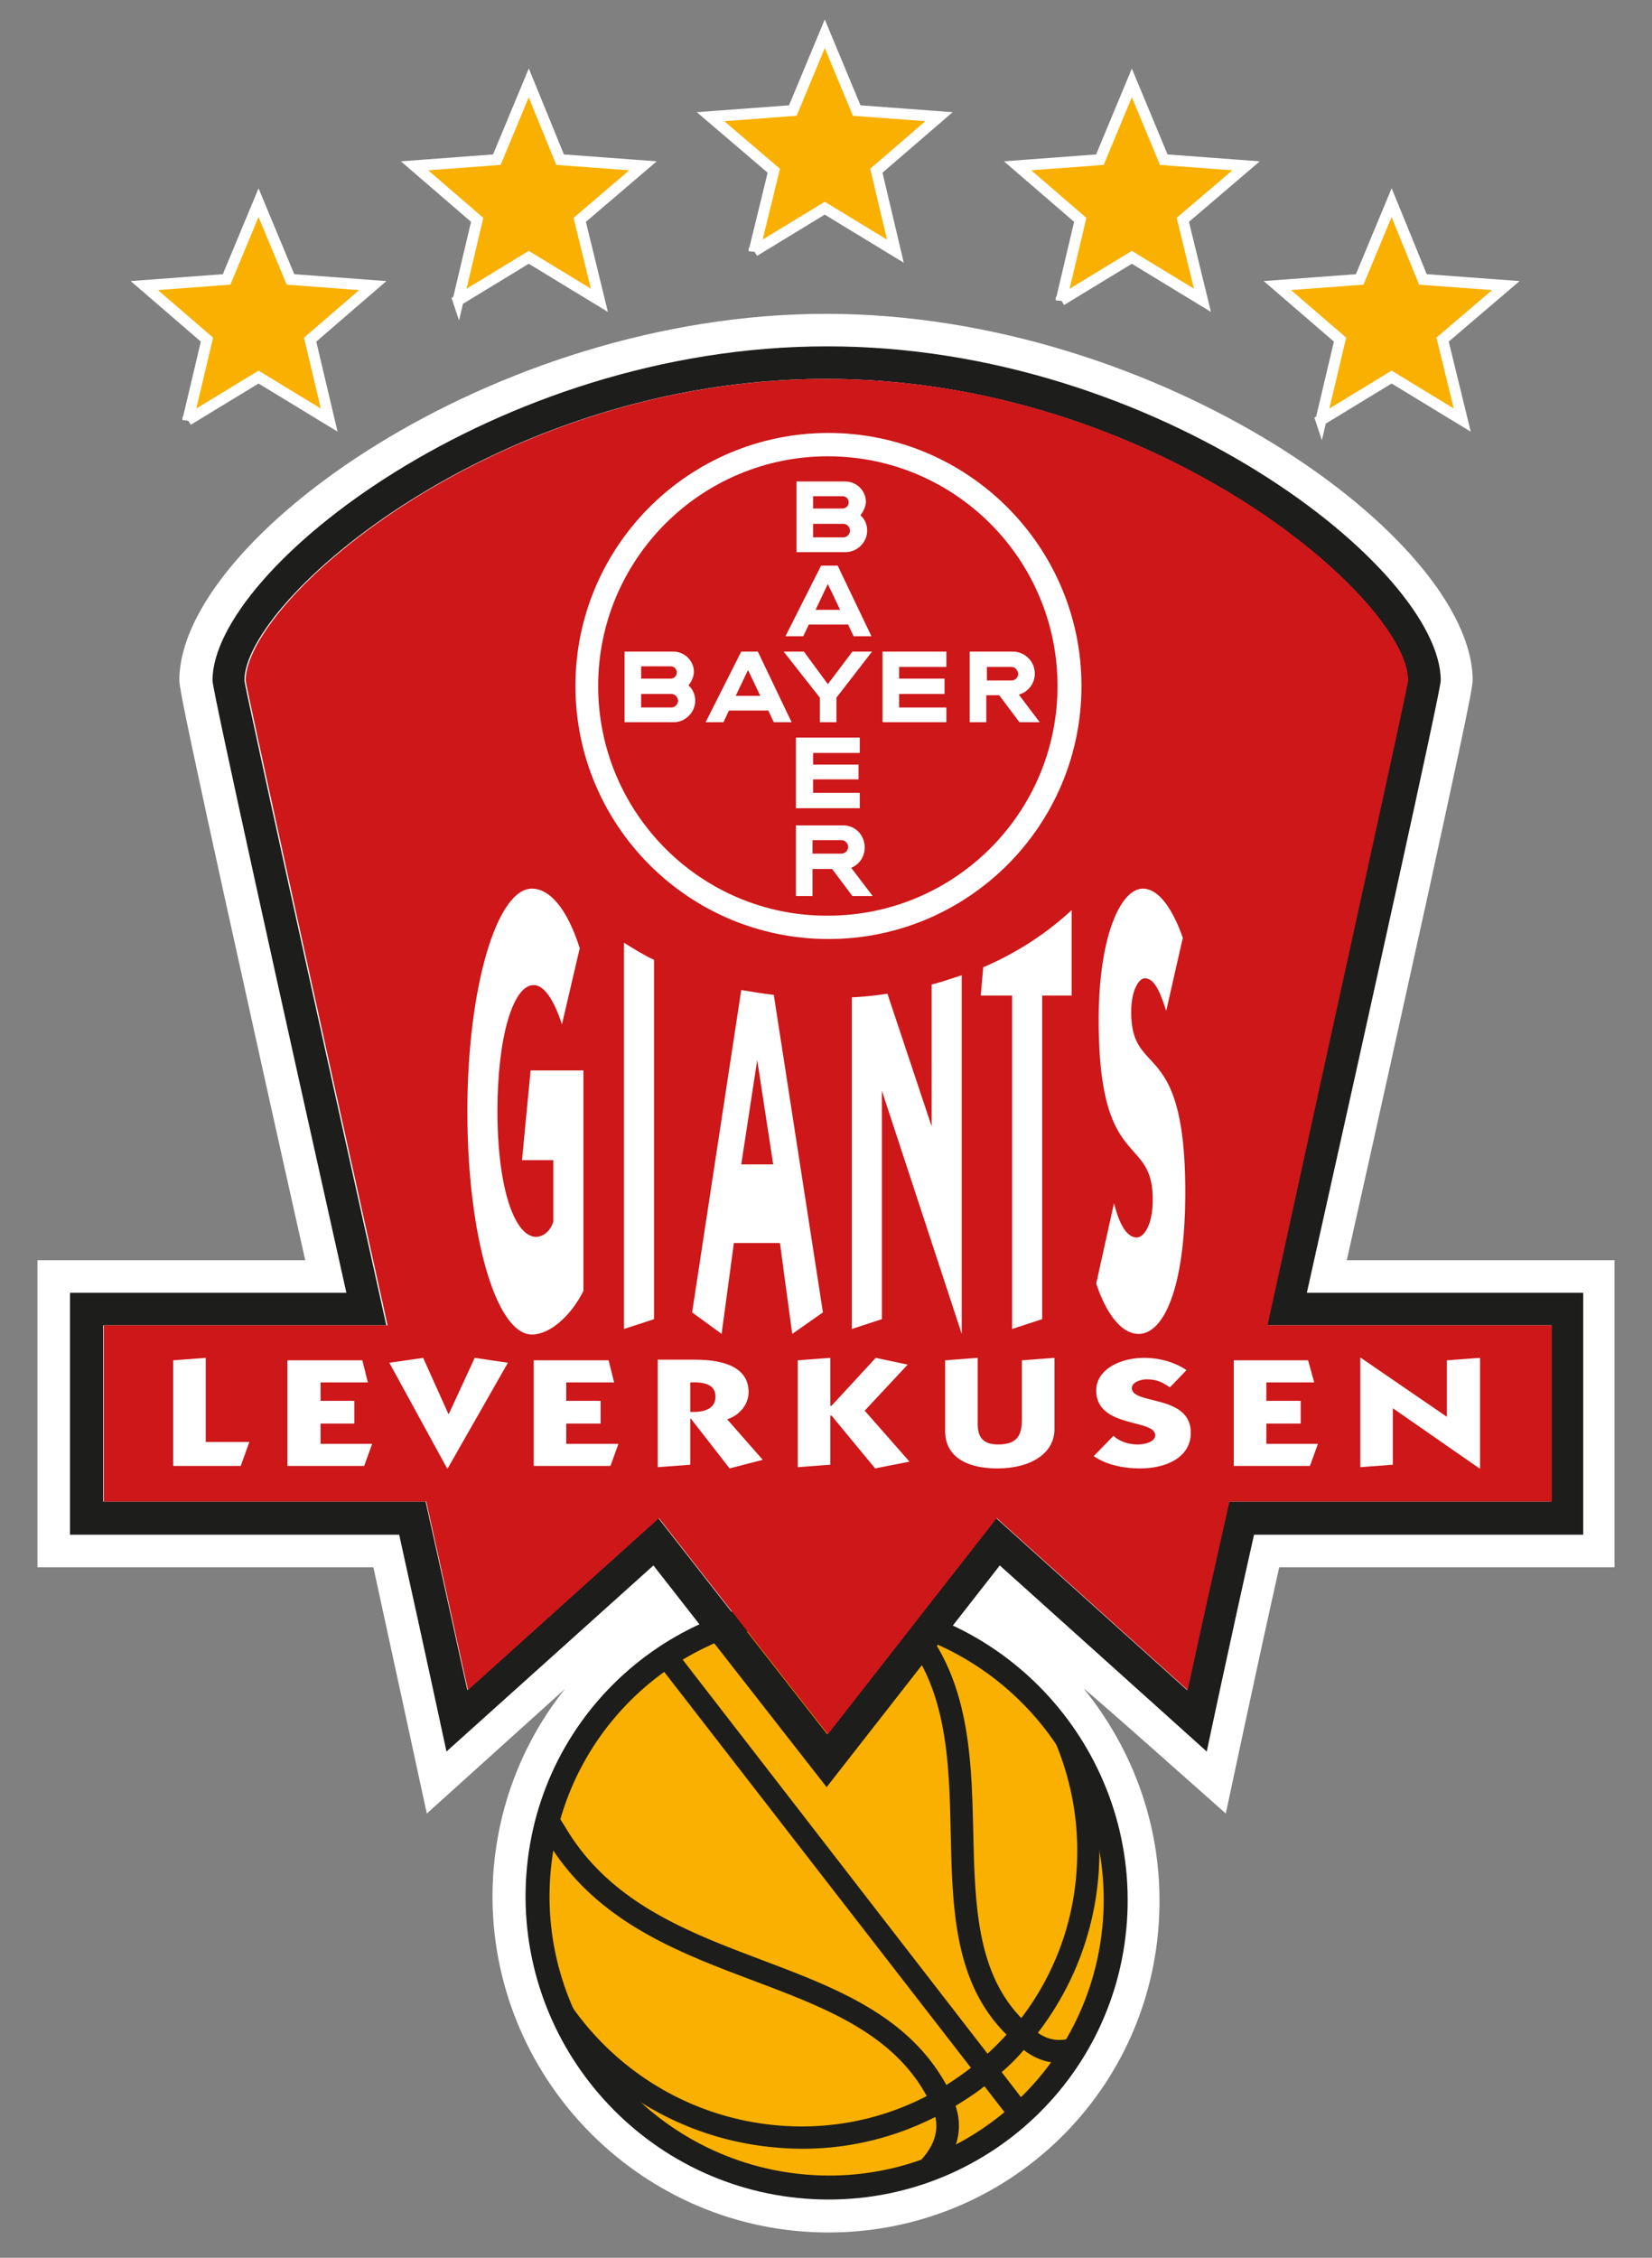 <svg width="300" height="410" fill="none" xmlns="http://www.w3.org/2000/svg"><rect width="100%" height="100%" fill="#808080" stroke="none"/><path d="M89.442 343.494c.223-13.94 5.13-26.765 13.16-36.803l-25.093 22.64s-5.353-24.759-9.702-44.721H6.803v-55.762h48.625c-5.242-23.309-10.595-47.621-14.833-66.803-4.461-20.409-8.03-36.692-8.03-38.476 0-25.65 56.877-66.58 117.435-66.58 60.669 0 117.435 41.04 117.435 66.58 0 1.784-3.569 17.955-8.03 38.476-4.238 19.182-9.591 43.494-14.833 66.803h48.625v55.762h-60.892c-4.127 18.401-9.703 44.721-9.703 44.721s-26.319-23.42-25.762-22.64c8.699 10.707 13.941 24.424 13.718 39.368-.446 33.569-27.993 60.112-61.562 59.331-33.234-.78-60-28.438-59.554-61.896z" fill="#fff"/><path d="M201.747 349.405c-2.007 28.885-27.1 50.521-56.096 48.29-28.885-2.23-50.744-27.546-48.625-56.431 2.008-28.885 27.1-50.52 56.097-48.29 28.884 2.23 50.632 27.546 48.624 56.431z" fill="#F9B000"/><path d="M162.602 396.022c4.238-2.676 8.365-6.691 7.249-11.598-8.587 4.349-18.401 6.468-28.661 5.576a54.877 54.877 0 01-32.008-13.606c-4.015-5.353-7.137-11.375-8.922-17.955 7.807 15.167 23.086 26.096 41.264 27.546 9.591.781 18.848-1.227 26.766-5.353-12.937-23.755-52.082-18.179-69.033-46.506l2.342-4.015 1.115 1.785c16.059 26.989 55.093 21.189 69.145 46.728a63.62 63.62 0 004.461-3.122l-56.766-73.272c1.115-.78 2.23-1.561 3.346-2.23l56.431 72.937a50.556 50.556 0 003.457-3.457c-19.851-19.629.335-56.766-22.862-76.395a44.788 44.788 0 017.583 2.008c17.063 21.413 1.562 54.424 17.956 71.375 5.687-7.472 9.368-16.617 10.037-26.765.892-12.714-3.011-24.759-10.149-34.238 5.019 4.461 9.257 9.814 12.268 15.836 1.673 5.911 2.342 12.268 1.896 18.736-.781 11.041-4.796 20.967-11.041 29.108 3.123 2.23 6.468 1.338 9.479-.781-1.003 2.119-2.23 4.127-3.457 6.023-2.788.557-5.688.111-8.587-2.119a34.128 34.128 0 01-4.015 4.014l5.242 6.803-3.012 2.677-5.353-6.914c-1.673 1.338-3.457 2.453-5.241 3.568 1.338 4.015.334 7.584-1.785 10.707-2.899 1.226-5.911 2.119-9.145 2.899z" fill="#1D1D1B"/><path d="M146.208 399.257c-30.111-2.342-52.75-28.662-50.632-58.774 2.12-30.111 28.216-52.639 58.439-50.297 30.111 2.342 52.751 28.662 50.632 58.773-2.119 30.112-28.327 52.64-58.439 50.298zm.335-4.35c27.658 2.231 51.747-18.513 53.754-46.282 2.008-27.77-18.959-51.971-46.617-54.201-27.658-2.231-51.747 18.513-53.754 46.282-2.008 27.77 18.959 51.971 46.617 54.201z" fill="#1D1D1B"/><path d="M261.636 123.569c0 1.784-12.937 60.223-24.313 111.189h50.186v43.941h-59.777c-4.572 20.297-8.587 39.368-8.587 39.368l-37.584-33.792-31.449 40.26-31.45-40.26-37.584 33.792s-4.015-18.736-8.587-39.368H12.714v-43.941H62.9c-11.376-50.966-24.313-109.405-24.313-111.189 0-20.075 51.301-60.67 111.525-60.67 60.111-.11 111.524 40.484 111.524 60.67zm-6.023 0c0-14.61-45.836-54.759-105.613-54.759S44.387 108.96 44.387 123.57c0 .892 13.271 60.892 24.981 113.531l.78 3.569H18.737v32.008h58.55c2.565 11.375 5.019 22.75 7.584 34.237l34.684-31.226 30.669 39.256 30.669-39.256 34.684 31.226c2.454-11.375 5.019-22.862 7.584-34.237h58.55v-32.008h-51.636l.781-3.569c11.487-52.639 24.758-112.639 24.758-113.531z" fill="#1D1D1B"/><path d="M255.725 123.569c0-14.61-45.837-54.759-105.613-54.759-59.777 0-105.502 40.149-105.502 54.759 0 .892 13.271 60.892 24.981 113.531l.78 3.569H18.849v32.008h58.55c2.565 11.375 5.018 22.75 7.583 34.237l34.684-31.226 30.67 39.256 30.669-39.256 34.684 31.226c2.453-11.375 5.018-22.862 7.583-34.237h58.551v-32.008h-51.636l.781-3.569c11.487-52.639 24.758-112.639 24.758-113.531z" fill="#CD1719"/><path d="M105.279 172.193l-3.234 13.829c-1.45-4.461-3.235-7.137-5.13-7.137-3.792 0-6.58 9.591-6.58 22.862 0 14.387 3.234 22.863 7.026 22.863.78 0 2.453-.558 3.122-2.788v-11.153h-5.687l1.56-16.282h9.592v40.037c-2.231 4.461-6.022 7.918-9.368 7.918-6.468 0-11.71-17.955-11.71-40.483s5.353-40.484 11.71-40.484c3.346 0 6.468 3.792 8.699 10.818zM118.773 174.312v65.242l-5.464 1.784V171.19c1.784 1.115 3.568 2.23 5.464 3.122z" fill="#fff"/><path fill-rule="evenodd" clip-rule="evenodd" d="M140.52 180.669l8.922 57.658-5.576 3.903-2.23-16.505h-8.365l-2.23 16.505-5.353-3.903 8.922-58.55c2.007.334 3.903.669 5.91.892zm-3.011 11.822l-2.899 18.959h5.799l-2.9-18.959z" fill="#fff"/><path d="M174.647 242.23l-14.498-44.163v41.487l-5.465 1.784v-60.223a60.183 60.183 0 006.468-.669l8.03 24.089v-25.762c1.896-.446 3.68-1.115 5.465-1.673v65.13zM183.792 180.781h-5.688l.446-5.13c6.246-2.677 11.599-6.246 16.06-10.372v15.502h-5.353v58.773l-5.465 1.784v-60.557zM214.796 170.297l-3.012 13.272c-1.226-3.792-2.23-5.911-3.903-5.911-1.004 0-2.453 2.007-2.453 6.134 0 12.267 9.814 4.238 9.814 32.676 0 17.398-3.904 25.762-8.476 25.762-2.677 0-5.576-2.788-7.695-9.145l3.234-14.609c1.004 4.126 2.453 6.245 4.126 6.245 1.115 0 2.9-1.896 2.9-6.914 0-12.045-9.814-4.796-9.814-32.565 0-15.279 4.015-23.867 8.029-23.867 2.677 0 5.242 3.235 7.25 8.922zM43.718 266.208l1.56-4.349h-7.917V246.58l-5.911.446v19.182h12.268zM66.134 266.208l1.45-4.015h-9.368v-3.68h6.134v-4.126h-6.134v-3.346h8.587l-1.004-4.015H52.193v19.182h13.94zM76.84 246.58l-6.134.892 10.484 19.182h.111l10.93-19.182-6.023-.892-4.684 10.149h-.111L76.84 246.58zM110.855 266.208l1.45-4.015h-9.48v-3.68h6.246v-4.126h-6.246v-3.346h8.699l-1.004-4.015H96.915v19.182h13.94z" fill="#fff"/><path fill-rule="evenodd" clip-rule="evenodd" d="M125.353 251.041c2.454-.112 4.573.334 4.573 2.565 0 2.23-2.008 2.9-4.573 2.788v-5.353zm-5.911 15.39l5.911-.446v-8.364h.112l7.026 9.033 6.022-1.561-6.468-7.361c2.453-.78 3.903-2.899 3.903-4.907 0-4.349-4.126-5.911-9.703-5.911h-6.803v19.517z" fill="#fff"/><path d="M144.87 247.026v19.405l5.911-.446v-8.922h.223l7.918 9.591 6.245-1.227-8.141-9.256 7.807-8.364-5.8-1.227-8.029 8.699h-.223v-8.699l-5.911.446zM191.487 246.58l-5.911.446v10.483c0 2.677-.446 4.796-4.349 4.796-3.011 0-3.681-1.673-3.681-3.792V246.58l-5.91.446v12.825c0 4.684 3.903 6.803 9.479 6.803 6.023 0 10.372-2.676 10.372-7.137V246.58zM215.465 248.81c-2.119-1.449-4.907-2.23-7.695-2.23-4.35 0-8.699 2.119-8.699 5.911 0 6.914 10.706 5.13 10.706 8.141 0 1.227-1.896 1.673-3.123 1.673-1.784 0-3.345-.558-4.461-1.562l-3.568 3.681c2.23 1.561 5.353 2.23 8.364 2.23 5.018 0 9.256-2.119 9.256-6.468 0-7.026-10.706-5.019-10.706-8.141 0-1.004 1.561-1.562 2.677-1.562 1.896 0 2.899.558 4.238 1.45l3.011-3.123zM237.881 266.208l1.45-4.015h-9.368v-3.68h6.245v-4.126h-6.245v-3.346h8.699l-1.115-4.015h-13.495v19.182h13.829zM268.773 266.654V246.58l-6.022.446v10.26l-15.613-10.706h-.112v19.851l5.911-.446v-10.26l15.725 10.929h.111zM147.658 92.342h5.353c.558 0 1.115-.446 1.115-1.115 0-.558-.446-1.115-1.115-1.115h-5.353v2.23zm0 5.242h5.465c.669 0 1.226-.558 1.226-1.227 0-.67-.557-1.227-1.226-1.227h-5.465v2.454zm8.587-4.015c.781.669 1.227 1.673 1.227 2.788 0 2.119-1.784 3.903-3.903 3.903h-8.922V87.435h8.81a3.76 3.76 0 013.792 3.792 4.433 4.433 0 01-1.004 2.342zM158.253 115.539h-3.234l-1.004-2.119h-7.138l-1.003 2.119h-3.235l6.469-12.825h3.011l6.134 12.825zm-7.918-9.48l-2.231 4.684h4.461l-2.23-4.684zM154.796 118.327h3.568l-6.468 8.364v4.461h-3.011v-4.461l-6.58-8.364h3.68l4.35 5.911 4.461-5.911zM171.859 118.327v2.788h-8.588v2.119h8.253v2.788h-8.253v2.454h8.588v2.676H160.26v-12.825h11.599zM181.45 126.245h-2.342v4.907h-3.011v-12.825h7.806a3.998 3.998 0 014.015 4.015c0 1.784-1.227 3.346-2.899 3.792l3.791 5.018h-3.68l-3.68-4.907zm2.23-5.13h-4.461v2.454h4.461c.669 0 1.227-.558 1.227-1.227-.111-.669-.558-1.227-1.227-1.227zM143.755 131.152h-3.235l-1.003-2.119h-7.138l-1.004 2.119h-3.234l6.469-12.825h3.011l6.134 12.825zm-7.919-9.479l-2.23 4.684h4.461l-2.231-4.684zM116.431 123.234h5.353c.558 0 1.116-.446 1.116-1.115 0-.558-.446-1.115-1.116-1.115h-5.353v2.23zm0 5.242h5.465c.669 0 1.227-.558 1.227-1.227s-.558-1.227-1.227-1.227h-5.465v2.454zm8.588-4.015c.78.669 1.226 1.673 1.226 2.788 0 2.119-1.784 3.903-3.903 3.903h-8.922v-12.825h8.811a3.76 3.76 0 013.791 3.792 4.44 4.44 0 01-1.003 2.342zM156.134 133.941v2.788h-8.476v2.119h8.253v2.676h-8.253v2.454h8.476v2.788h-11.599v-12.825h11.599zM154.015 153.792c0-.669-.558-1.227-1.227-1.227h-5.241v2.454h5.241c.669 0 1.227-.558 1.227-1.227zm-9.48 8.922v-12.826h8.588c2.23 0 3.903 1.785 3.903 4.015 0 1.673-1.004 3.123-2.453 3.681l3.903 5.13h-3.68l-3.681-4.907h-3.568v4.907h-3.012z" fill="#fff"/><path fill-rule="evenodd" clip-rule="evenodd" d="M108.625 124.572c0-23.085 18.736-41.71 41.71-41.71 23.085 0 41.71 18.736 41.71 41.71 0 23.086-18.736 41.711-41.71 41.711-22.974.111-41.71-18.625-41.71-41.711zm87.769 0c0 25.428-20.632 45.948-45.948 45.948-25.427 0-45.948-20.632-45.948-45.948 0-25.427 20.632-45.948 45.948-45.948s45.948 20.633 45.948 45.948z" fill="#fff"/><path d="M136.952 45.613l12.825-7.806 12.825 7.806-3.457-14.61 11.375-9.813-14.944-1.116-5.799-13.94-5.799 13.94-14.945 1.116 11.487 9.814-3.568 14.61zM83.197 54.535l12.825-7.806 12.826 7.806-3.569-14.61 11.487-9.813-15.056-1.116-5.688-13.94-5.799 13.94-14.944 1.116 11.375 9.814-3.457 14.61zM192.714 54.535l12.825-7.806 12.825 7.806-3.568-14.61 11.487-9.813-14.945-1.116-5.799-13.94-5.799 13.94-14.944 1.116 11.375 9.814-3.457 14.61zM239.888 76.282l12.826-7.806 12.825 7.806-3.569-14.61 11.487-9.813-15.056-1.116-5.687-13.94-5.799 13.94-14.945 1.116 11.376 9.814-3.458 14.61zM34.126 76.282l12.826-7.806 12.825 7.806-3.457-14.61 11.375-9.813-14.944-1.116-5.8-13.94-5.799 13.94-14.944 1.116 11.376 9.814-3.458 14.61z" fill="#F9B000" stroke="#fff" stroke-width="2"/></svg>